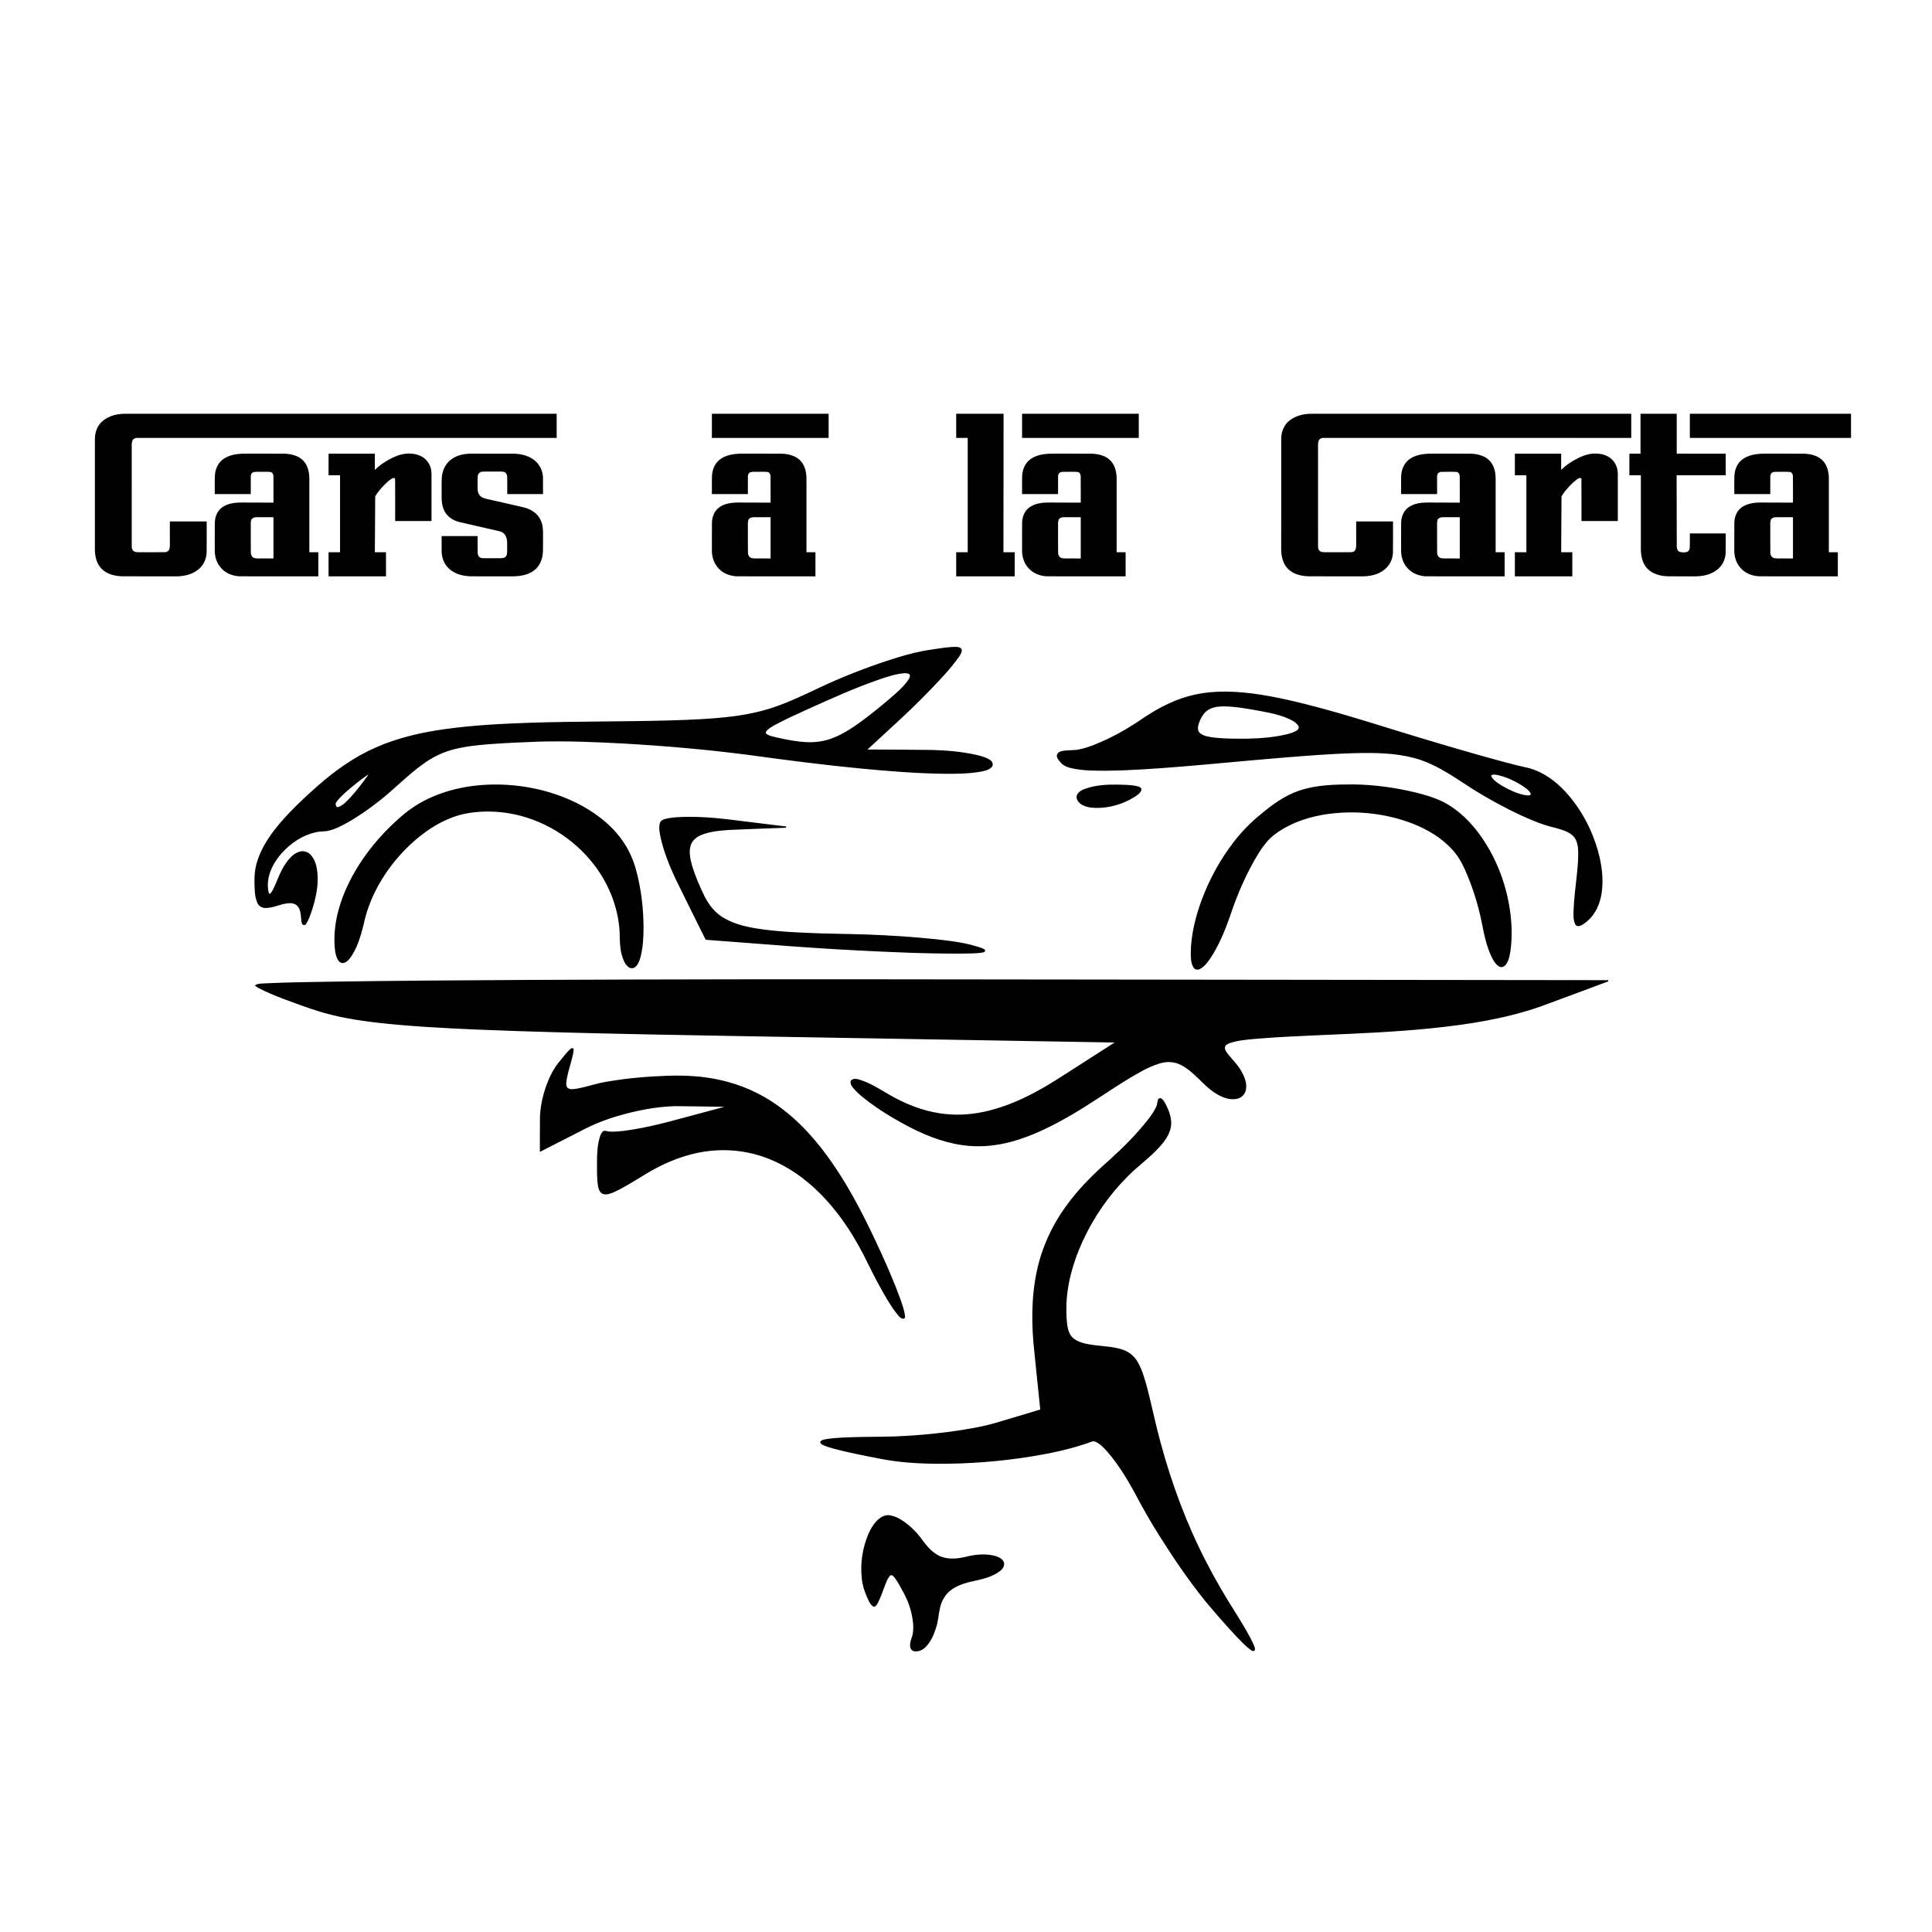 <?xml version="1.0" encoding="UTF-8"?>
<svg xmlns="http://www.w3.org/2000/svg" xmlns:xlink="http://www.w3.org/1999/xlink" xmlns:scal="http://www.craftedge.com/namespaces/surecutsalot" version="1.1" scal:dpi="96" x="0px" y="0px" width="1152px" height="1152px" viewBox="0 0 1152 1152" xml:space="preserve">
<path id="&lt;Union&gt;" style="fill-rule:evenodd;fill:#000000;stroke:#000000;stroke-width:0.75;" d="M 530.76 903.94 C 534.791 904.652 538.269 907.045 541.4 909.56 C 544.957 912.457 547.965 915.963 550.59 919.71 C 553.588 923.656 557.289 927.461 562.164 928.924 C 567.232 930.408 572.601 929.54 577.61 928.25 C 582.872 927.101 588.463 926.724 593.69 928.24 C 595.475 928.822 597.464 929.735 598.222 931.566 C 598.829 933.423 597.612 935.255 596.194 936.362 C 592.271 939.409 587.395 940.861 582.615 941.923 C 577.217 943.06 571.623 944.329 567.07 947.61 C 563.495 950.192 561.158 954.206 560.173 958.463 C 559.195 962.552 559.096 966.828 557.681 970.817 C 556.408 974.837 554.613 978.843 551.611 981.875 C 549.942 983.533 547.511 984.648 545.139 984.212 C 543.851 984.001 543.066 982.746 543.047 981.504 C 542.801 978.652 544.531 976.134 544.757 973.336 C 545.255 969.216 544.61 965.042 543.64 961.036 C 542.441 956.103 540.325 951.444 537.772 947.072 C 536.325 944.464 534.95 941.747 532.9 939.55 C 532.289 938.982 531.352 938.613 530.61 939.131 C 528.757 940.905 528.105 943.483 527.12 945.77 C 525.695 949.38 524.569 953.15 522.594 956.51 C 522.233 957.061 521.671 957.716 520.988 957.653 C 518.868 956.381 518.16 953.858 517.16 951.753 C 515.64 948.32 514.516 944.688 514.208 940.931 C 513.295 932.289 514.591 923.416 517.91 915.387 C 519.519 911.627 521.648 907.876 525.008 905.422 C 526.658 904.256 528.732 903.524 530.76 903.94 zM 692.71 655.65 C 694.338 657.265 695.173 659.468 696.114 661.516 C 697.706 665.263 698.668 669.542 697.417 673.534 C 695.992 678.394 692.494 682.257 689.05 685.82 C 683.681 691.273 677.441 695.775 672.084 701.241 C 660.925 712.41 651.814 725.607 645.215 739.944 C 639.501 752.497 635.565 766.087 635.461 779.96 C 635.479 784.14 635.5 788.377 636.467 792.466 C 637.102 795.101 638.505 797.675 640.9 799.086 C 644.574 801.431 649.018 801.938 653.24 802.53 C 658.884 803.226 664.7 803.385 670.082 805.399 C 673.565 806.743 676.499 809.369 678.243 812.668 C 681.079 817.711 682.495 823.376 684.005 828.917 C 686.652 839.227 688.738 849.675 691.582 859.936 C 698.233 884.68 707.179 908.857 718.967 931.627 C 724.466 942.343 730.602 952.72 737.066 962.88 C 740.623 968.696 744.293 974.479 747.123 980.695 C 747.515 981.699 748.171 982.81 747.81 983.9 C 747.083 984.433 746.35 983.755 745.749 983.341 C 742.679 981.068 740.111 978.208 737.462 975.477 C 731.056 968.648 724.898 961.587 718.908 954.392 C 708.885 941.948 699.903 928.702 691.4 915.186 C 686.281 907.008 681.462 898.643 677 890.09 C 672.255 881.409 667.065 872.893 660.584 865.385 C 658.523 863.101 656.358 860.736 653.53 859.414 C 652.495 858.919 651.284 858.944 650.268 859.47 C 638.724 863.68 626.64 866.172 614.54 868.16 C 596.165 871.069 577.555 872.528 558.95 872.435 C 547.406 872.344 535.816 871.648 524.479 869.365 C 515.191 867.567 505.891 865.764 496.746 863.322 C 494.588 862.679 492.38 862.079 490.387 861.014 C 489.993 860.78 489.229 860.235 489.493 859.78 C 490.244 858.786 491.628 858.736 492.753 858.469 C 499.082 857.487 505.502 857.437 511.889 857.232 C 521.243 857.011 530.608 857.181 539.95 856.57 C 553.429 855.796 566.876 854.304 580.167 851.914 C 586.199 850.843 592.158 849.382 597.998 847.532 L 620.68 840.73 C 619.316 827.246 617.842 813.772 616.55 800.281 C 615.237 784.212 615.713 767.799 620.02 752.18 C 623.646 738.984 630.123 726.641 638.574 715.9 C 645.438 707.066 653.461 699.205 661.881 691.867 C 670.131 684.357 678.097 676.463 684.949 667.637 C 686.949 665.01 688.926 662.28 690.126 659.185 C 690.533 657.917 690.294 656.432 691.18 655.35 C 691.839 655.095 692.21 655.123 692.71 655.65 zM 341.62 625.49 C 341.747 627.813 340.869 630.026 340.384 632.264 C 339.286 636.57 337.784 640.81 337.315 645.25 C 337.167 646.73 337.307 648.648 338.841 649.357 C 340.654 650.204 342.731 649.693 344.619 649.396 C 350.558 648.278 356.272 646.177 362.262 645.294 C 374.209 643.229 386.319 642.217 398.43 641.803 C 408.709 641.495 419.07 642.028 429.127 644.292 C 441.412 646.978 453.182 652.088 463.397 659.44 C 476.555 668.751 487.288 681.073 496.366 694.3 C 507.779 710.874 516.677 728.996 525.067 747.237 C 529.319 756.598 533.412 766.045 536.863 775.734 C 537.894 778.774 538.96 781.851 539.306 785.057 C 539.412 785.788 538.922 786.047 538.26 785.95 C 536.634 785.461 535.751 783.855 534.699 782.641 C 530.915 777.745 527.932 772.299 524.903 766.922 C 521.428 760.6 518.291 754.103 515.05 747.661 C 506.816 731.781 496.263 716.853 482.556 705.225 C 472.17 696.456 459.831 689.748 446.449 686.997 C 434.33 684.462 421.609 685.088 409.745 688.586 C 400.098 691.338 391.011 695.796 382.547 701.141 C 376.924 704.488 371.414 708.095 365.402 710.723 C 363.59 711.449 361.514 712.238 359.581 711.545 C 357.811 710.797 357.227 708.718 356.925 706.983 C 356.158 701.954 356.39 696.848 356.351 691.78 C 356.417 686.935 356.679 681.991 358.265 677.373 C 358.683 676.344 359.156 675.123 360.22 674.646 C 361.531 674.597 362.769 675.192 364.09 675.122 C 368.989 675.277 373.847 674.435 378.667 673.665 C 392.124 671.391 405.214 667.463 418.39 663.989 L 434.63 659.63 C 423.923 659.495 413.217 659.239 402.51 659.187 C 390.981 659.532 379.573 661.77 368.523 664.999 C 360.741 667.275 353.162 670.277 346.019 674.124 L 322.3 686.22 C 322.329 679.27 322.238 672.319 322.354 665.371 C 322.822 657.009 325.101 648.786 328.704 641.243 C 330.302 637.922 332.391 634.86 334.802 632.077 C 336.61 629.887 338.287 627.537 340.454 625.686 C 340.843 625.281 341.116 625.297 341.62 625.49 zM 513.9 584.3 C 553.244 584.308 592.587 584.377 631.93 584.427 L 958.84 584.82 C 945.325 589.83 931.838 594.917 918.299 599.862 C 897.392 607.148 875.372 610.513 853.421 612.77 C 832.652 614.868 811.79 615.81 790.94 616.68 C 776.875 617.323 762.798 617.857 748.766 619.053 C 743.605 619.543 738.367 619.94 733.4 621.52 C 732.041 622.014 730.386 622.749 730.055 624.303 C 729.745 626.053 731.026 627.55 731.987 628.875 C 734.714 632.263 737.93 635.306 739.999 639.18 C 741.833 642.374 743.28 646.13 742.532 649.858 C 741.997 652.363 739.895 654.483 737.328 654.846 C 733.143 655.703 728.954 653.991 725.43 651.855 C 721.642 649.577 718.474 646.46 715.361 643.362 C 711.575 639.744 707.682 635.964 702.745 633.977 C 698.986 632.519 694.749 632.597 690.957 633.897 C 684.621 635.822 678.911 639.28 673.245 642.622 C 661.078 649.975 649.518 658.297 637.162 665.343 C 626.544 671.462 615.429 676.917 603.597 680.252 C 593.918 682.928 583.695 683.924 573.732 682.425 C 561.25 680.631 549.485 675.621 538.509 669.574 C 529.868 664.83 521.471 659.554 513.862 653.265 C 511.675 651.386 509.463 649.424 507.95 646.94 C 507.604 646.199 507.296 645.249 507.699 644.499 C 508.941 643.246 510.86 643.63 512.36 644.12 C 518.699 646.071 524.317 649.691 529.993 653.02 C 539.29 658.385 549.409 662.554 560.071 664.161 C 568.836 665.551 577.84 665.19 586.51 663.341 C 599.581 660.624 611.851 654.975 623.336 648.289 C 631.486 643.495 639.324 638.198 647.316 633.15 L 665.84 621.27 L 495.58 618.363 C 458.96 617.718 422.338 617.145 385.72 616.403 C 351.67 615.695 317.619 614.913 283.59 613.5 C 264.274 612.645 244.947 611.641 225.722 609.516 C 213.326 608.086 200.92 606.115 189.012 602.289 C 182.324 600.128 175.702 597.762 169.131 595.267 C 164.145 593.317 159.146 591.349 154.409 588.842 C 153.769 588.493 153.166 588.08 152.6 587.62 C 154.153 586.704 156.039 586.913 157.769 586.74 C 170.466 586.115 183.181 585.975 195.89 585.743 C 235.421 585.126 274.956 584.893 314.49 584.68 C 357.693 584.464 400.896 584.365 444.1 584.311 C 467.367 584.292 490.633 584.275 513.9 584.3 zM 807.04 468.1 C 819.443 468.253 831.803 469.984 843.86 472.86 C 849.505 474.274 855.154 475.896 860.386 478.486 C 869.703 483.302 877.283 490.96 883.196 499.53 C 892.394 512.833 898.117 528.435 900.208 544.445 C 901.151 552.081 901.314 559.858 900.19 567.484 C 899.731 570.096 899.221 572.863 897.567 575.011 C 896.772 576.082 895.184 576.744 893.991 575.914 C 891.905 574.692 890.772 572.417 889.708 570.339 C 886.537 563.69 885.154 556.397 883.757 549.219 C 881.507 538.547 878.188 528.086 873.728 518.129 C 871.8 513.819 869.385 509.683 866.129 506.234 C 859.672 499.149 851.207 494.173 842.339 490.714 C 828.892 485.541 814.321 483.419 799.95 484.202 C 789.108 484.822 778.213 487.06 768.45 491.94 C 763.936 494.244 759.555 496.988 756.031 500.668 C 751.473 505.757 748.101 511.758 744.936 517.774 C 740.077 527.091 736.131 536.864 732.856 546.844 C 729.867 555.159 726.496 563.426 721.634 570.843 C 719.9 573.356 718.062 576.029 715.294 577.482 C 714.157 578.081 712.507 577.826 711.922 576.584 C 710.306 573.928 710.435 570.689 710.402 567.69 C 710.594 557.35 713.13 547.191 716.604 537.498 C 721.229 524.829 727.768 512.842 736.019 502.167 C 740.569 496.282 745.772 490.906 751.538 486.205 C 758.597 480.254 766.219 474.619 775.076 471.688 C 785.357 468.3 796.323 468.112 807.04 468.1 zM 297.19 468.17 C 313.28 468.444 329.39 472.041 343.83 479.21 C 353.936 484.3 363.321 491.228 370.095 500.384 C 374.311 506.067 377.318 512.602 379.07 519.45 C 382.013 530.429 383.301 541.816 383.35 553.17 C 383.325 559.152 383.034 565.213 381.436 571.008 C 380.844 573.021 380.071 575.217 378.293 576.474 C 377.216 577.233 375.728 577.044 374.781 576.162 C 372.614 574.344 371.747 571.507 371 568.88 C 369.936 564.754 369.961 560.469 369.868 556.24 C 369.127 540.419 362.708 525.085 352.581 512.979 C 339.262 496.94 319.663 486.093 298.872 483.94 C 290.534 483.094 282.01 483.492 273.885 485.624 C 263.908 488.441 254.931 494.073 247.148 500.823 C 236.033 510.547 226.936 522.667 221.127 536.27 C 218.971 541.284 217.408 546.534 216.28 551.87 C 214.72 557.979 212.889 564.145 209.511 569.525 C 208.352 571.276 206.991 573.226 204.865 573.813 C 203.391 574.159 202.077 572.913 201.536 571.636 C 200.039 568.491 199.904 564.922 199.788 561.5 C 199.551 549.034 203.216 536.769 208.792 525.715 C 216.487 510.435 227.705 497.09 240.718 486.057 C 244.698 482.707 249.06 479.82 253.706 477.477 C 267.074 470.674 282.274 467.954 297.19 468.17 zM 412.23 487.44 C 422.593 487.493 432.902 488.708 443.165 490.044 L 468.67 493.19 C 457.521 493.631 446.367 493.949 435.222 494.479 C 429.431 494.871 423.514 495.34 418.069 497.501 C 415.172 498.699 412.443 500.857 411.498 503.957 C 410.258 507.92 411.185 512.137 412.259 516.026 C 414.12 522.42 416.856 528.518 419.71 534.52 C 422.433 539.92 426.371 544.906 431.734 547.869 C 438.717 551.896 446.774 553.423 454.663 554.529 C 466.216 556.085 477.881 556.506 489.52 556.925 C 501.953 557.29 514.396 557.352 526.818 558.035 C 540.413 558.731 554.003 559.752 567.498 561.569 C 572.744 562.285 577.955 563.31 583.012 564.897 C 584.335 565.279 585.655 565.725 586.84 566.44 C 587.338 567.105 586.686 567.405 586.094 567.537 C 581.96 568.295 577.733 568.108 573.55 568.218 C 552.729 568.357 531.92 567.394 511.131 566.336 C 493.442 565.432 475.771 564.217 458.114 562.821 L 421.01 560 C 415.05 547.923 408.995 535.893 403.1 523.784 C 399.528 516.056 396.275 508.114 394.365 499.795 C 393.794 496.915 393.048 493.893 393.782 490.979 C 394.186 489.668 395.46 488.932 396.737 488.677 C 401.053 487.553 405.551 487.537 409.98 487.43 C 410.73 487.43 411.48 487.426 412.23 487.44 zM 731.07 412.75 C 745.335 412.914 759.411 415.69 773.249 418.954 C 793.116 423.731 812.637 429.8 832.141 435.858 C 853.69 442.483 875.296 448.936 897.063 454.807 C 901.886 456.122 906.753 457.272 911.627 458.378 C 920.181 460.722 927.564 466.189 933.463 472.686 C 942.37 482.53 948.788 494.543 952.414 507.293 C 954.716 515.464 955.902 524.108 954.633 532.559 C 953.699 538.5 951.28 544.454 946.705 548.52 C 945.228 549.83 943.644 551.152 941.754 551.797 C 940.952 552.009 939.905 551.792 939.613 550.918 C 938.368 548.581 938.647 545.828 938.635 543.27 C 938.871 535.98 939.877 528.745 940.62 521.496 C 941.145 516.251 941.697 510.963 941.29 505.69 C 941.001 502.65 939.998 499.435 937.482 497.505 C 934.269 494.941 930.149 494.032 926.273 492.954 C 922.534 492.026 918.855 490.862 915.3 489.373 C 905.018 485.245 895.173 480.101 885.585 474.568 C 879.913 471.282 874.425 467.695 868.955 464.087 C 860.941 458.935 852.568 454.018 843.27 451.606 C 831.617 448.5 819.444 448.436 807.47 448.722 C 792.616 449.134 777.8 450.358 762.994 451.566 C 743.204 453.206 723.442 455.163 703.651 456.787 C 688.912 457.952 674.151 459.06 659.36 459.19 C 652.749 459.19 646.067 459.191 639.568 457.833 C 636.932 457.274 634.145 456.358 632.464 454.111 C 631.591 453.044 630.401 451.864 630.56 450.38 C 630.847 448.973 632.311 448.363 633.59 448.151 C 636.913 447.452 640.359 447.974 643.668 447.181 C 649.221 446.044 654.457 443.766 659.587 441.416 C 667.673 437.644 675.342 433.032 682.677 427.964 C 691.688 422.005 701.501 416.985 712.115 414.655 C 718.325 413.25 724.71 412.699 731.07 412.75 zM 890.38 461.52 C 889.732 461.556 889.034 461.779 888.79 462.438 C 888.765 462.998 889.206 463.599 889.494 464.104 C 891.145 466.311 893.622 467.68 895.91 469.13 C 900.086 471.565 904.593 473.536 909.34 474.519 C 910.405 474.655 911.62 474.863 912.597 474.346 C 913.122 473.983 913.27 473.427 912.999 472.854 C 911.837 470.771 909.739 469.456 907.825 468.136 C 903.395 465.305 898.539 463.061 893.414 461.84 C 892.418 461.624 891.402 461.465 890.38 461.52 zM 729.41 420.82 C 725.623 420.87 721.493 421.474 718.63 424.181 C 716.255 426.542 714.803 429.712 714.047 432.939 C 713.695 434.658 714.072 436.711 715.649 437.712 C 718.084 439.461 721.179 439.785 724.067 440.185 C 730.633 440.918 737.254 440.873 743.85 440.828 C 751.981 440.622 760.166 440.011 768.073 438.012 C 770.264 437.408 772.58 436.752 774.29 435.18 C 774.874 434.372 774.967 433.262 774.366 432.439 C 772.887 430.186 770.306 429.045 767.94 427.96 C 761.38 425.148 754.26 424.133 747.293 422.837 C 741.382 421.81 735.426 420.823 729.41 420.82 zM 570.26 386.1 C 571.301 386.19 572.643 386.347 573.075 387.44 C 573.273 389.081 572.107 390.449 571.28 391.75 C 566.469 398.504 560.714 404.508 555.002 410.494 C 547.14 418.693 538.908 426.527 530.514 434.177 L 516.32 447.27 C 529.46 447.376 542.601 447.356 555.74 447.545 C 564.609 447.815 573.511 448.532 582.179 450.505 C 585.158 451.238 588.286 451.987 590.75 453.91 C 591.535 454.747 591.906 456.113 591.149 457.081 C 589.403 458.931 586.739 459.35 584.353 459.814 C 577.114 461.071 569.734 461.048 562.41 460.998 C 546.356 460.775 530.339 459.488 514.361 457.98 C 491.539 455.8 468.798 452.867 446.091 449.728 C 421.386 446.546 396.557 444.383 371.69 442.97 C 355.046 442.068 338.37 441.406 321.7 441.82 C 311.622 442.167 301.546 442.647 291.488 443.374 C 284.391 443.939 277.269 444.715 270.36 446.49 C 263.862 448.178 257.717 451.139 252.3 455.1 C 242.906 461.75 234.987 470.193 225.927 477.259 C 219.787 482.115 213.344 486.62 206.501 490.433 C 202.77 492.452 198.915 494.475 194.694 495.205 C 192.488 495.439 190.241 495.345 188.079 495.925 C 180.053 497.725 172.946 502.568 167.535 508.666 C 163.329 513.481 159.989 519.376 159.4 525.84 C 159.245 528.083 159.308 530.394 159.926 532.561 C 160.016 533.142 160.821 533.68 161.259 533.166 C 162.75 531.887 163.369 529.925 164.232 528.217 C 166.162 523.866 167.751 519.314 170.48 515.37 C 172.442 512.424 174.91 509.513 178.332 508.281 C 180.638 507.473 183.367 508.141 184.98 509.995 C 187.61 512.749 188.497 516.655 188.889 520.33 C 189.645 528.175 187.854 536.004 185.406 543.412 C 184.535 545.943 183.665 548.535 182.16 550.77 C 181.759 551.387 181.251 551.374 180.68 550.98 C 179.863 549.863 180.097 548.392 179.892 547.092 C 179.66 544.615 179.4 541.859 177.615 539.962 C 176.029 538.246 173.525 537.96 171.323 538.259 C 166.665 538.784 162.349 541.323 157.58 541 C 155.738 540.747 154.077 539.441 153.565 537.627 C 152.18 534.068 152.23 530.179 152.104 526.42 C 151.975 521.997 152.455 517.537 153.851 513.325 C 156.623 504.646 162.023 497.104 167.915 490.27 C 174.531 482.65 181.927 475.753 189.46 469.055 C 199.972 459.836 211.485 451.552 224.369 445.978 C 237.288 440.289 251.161 437.114 265.096 435.155 C 282.054 432.767 299.18 431.915 316.28 431.323 C 343.854 430.433 371.45 430.717 399.028 429.955 C 411.912 429.559 424.822 429.096 437.617 427.439 C 446.935 426.234 456.165 424.164 464.966 420.843 C 474.72 417.28 483.973 412.531 493.402 408.218 C 506.916 402.161 520.778 396.865 534.931 392.501 C 541.871 390.359 548.934 388.548 556.145 387.6 C 560.823 386.919 565.516 386.034 570.26 386.1 zM 218.49 462.09 C 214.204 465.091 210.128 468.389 206.185 471.826 C 203.995 473.802 201.794 475.83 200.1 478.26 C 199.573 479.243 199.733 480.548 200.49 481.37 C 201.029 481.814 201.647 481.635 202.237 481.399 C 205.063 480.345 207.049 477.937 209.108 475.846 C 212.807 471.835 216.115 467.48 219.316 463.067 C 219.465 462.69 220.437 461.788 219.802 461.722 C 219.226 461.534 218.94 461.747 218.49 462.09 zM 539.17 401.05 C 533.966 401.467 528.983 403.174 524.065 404.822 C 509.519 409.845 495.5 416.234 481.476 422.536 C 474.726 425.624 467.931 428.644 461.409 432.198 C 459.592 433.316 457.554 434.343 456.36 436.18 C 456.043 436.836 456.318 437.586 456.918 437.969 C 458.646 439.262 460.883 439.515 462.915 440.073 C 468.934 441.419 475.022 442.651 481.2 442.902 C 486.411 443.114 491.68 442.382 496.549 440.477 C 503.969 437.637 510.496 432.969 516.79 428.21 C 522.958 423.461 529.012 418.553 534.807 413.355 C 537.55 410.82 540.337 408.22 542.286 405.001 C 542.824 404.093 543.258 402.856 542.62 401.909 C 541.699 401.015 540.366 401.049 539.17 401.05 zM 666.14 468.21 C 670.208 468.346 674.351 468.225 678.321 469.251 C 679.075 469.467 680.044 469.816 680.274 470.607 C 679.907 472.708 677.877 473.817 676.251 474.896 C 669.382 479.22 661.232 481.545 653.11 481.361 C 650.026 481.224 646.725 480.743 644.236 478.772 C 643.031 477.767 642.047 476.158 642.368 474.556 C 643.176 472.261 645.611 471.212 647.749 470.493 C 653.648 468.497 659.957 468.132 666.14 468.21 zM 306.29 270.89 C 311.044 271.013 316.096 272.243 319.54 275.72 C 322 278.128 323.323 281.53 323.394 284.949 C 323.431 288.042 323.4 291.136 323.41 294.23 L 302.84 294.23 C 302.816 290.891 302.889 287.547 302.803 284.212 C 302.748 282.74 301.852 281.192 300.303 280.935 C 298.456 280.655 296.565 280.865 294.7 280.8 C 292.262 280.849 289.812 280.694 287.382 280.892 C 285.915 281.037 284.669 282.214 284.508 283.691 C 284.315 286.127 284.47 288.585 284.42 291.03 C 284.306 293.183 285.044 295.562 286.994 296.71 C 288.917 297.877 291.234 298.008 293.363 298.594 C 299.765 300.069 306.186 301.462 312.575 302.989 C 316.346 303.996 320.007 306.23 321.8 309.812 C 323.347 312.726 323.489 316.102 323.41 319.33 C 323.367 322.672 323.501 326.021 323.331 329.359 C 323.083 333.319 321.514 337.399 318.252 339.833 C 314.54 342.653 309.696 343.293 305.16 343.29 C 296.957 343.272 288.753 343.326 280.55 343.263 C 275.915 343.1 270.992 341.868 267.651 338.459 C 264.857 335.777 263.578 331.829 263.71 328.01 L 263.71 320.01 L 284.42 320.01 C 284.451 323.322 284.357 326.639 284.469 329.948 C 284.591 331.333 285.403 332.767 286.848 333.078 C 288.508 333.358 290.212 333.145 291.89 333.214 C 294.528 333.17 297.177 333.317 299.808 333.138 C 301.237 332.992 302.481 331.871 302.66 330.427 C 302.894 328.366 302.713 326.273 302.77 324.2 C 302.82 321.669 302.248 318.771 300 317.27 C 298.202 316.168 296.03 316.058 294.038 315.502 C 287.237 313.929 280.416 312.437 273.628 310.813 C 270.218 309.885 266.989 307.789 265.36 304.57 C 263.744 301.532 263.632 298.012 263.71 294.65 C 263.754 291.391 263.616 288.125 263.79 284.871 C 264.081 280.68 265.994 276.446 269.553 274.054 C 273.205 271.412 277.857 270.757 282.26 270.88 C 290.27 270.887 298.28 270.867 306.29 270.89 zM 244.91 270.85 C 248.445 271.029 252.154 272.278 254.386 275.166 C 256.42 277.532 257.072 280.752 256.92 283.8 L 256.92 310.3 L 236 310.3 C 235.982 302.217 236.037 294.132 235.972 286.05 C 235.966 285.443 235.849 284.783 235.134 284.709 C 234.343 284.409 233.517 285.029 232.848 285.418 C 230.351 287.192 228.261 289.474 226.259 291.776 C 225.212 293.091 224.114 294.439 223.349 295.92 L 223.14 329.65 L 229.78 329.65 L 229.78 343.29 L 196.29 343.29 L 196.29 329.65 L 203.14 329.65 L 203.14 283.02 L 196.29 283.02 L 196.29 270.88 L 223.14 270.88 L 223.14 281.16 C 226.326 277.699 230.382 275.156 234.58 273.1 C 237.798 271.608 241.333 270.59 244.91 270.85 zM 597.95 329.65 L 604.67 329.65 L 604.67 343.29 L 570.53 343.29 L 570.53 329.65 L 577.39 329.65 L 577.39 260.74 L 570.53 260.74 L 570.53 247.1 L 598.03 247.1 L 597.95 329.65 zM 952.28 270.85 C 955.847 271.029 959.593 272.307 961.816 275.245 C 963.808 277.602 964.431 280.787 964.281 283.8 L 964.29 310.3 L 943.36 310.3 C 943.343 302.184 943.394 294.066 943.335 285.951 C 943.361 285.302 943.101 284.766 942.412 284.671 C 941.535 284.476 940.686 285.131 939.971 285.588 C 937.526 287.391 935.452 289.652 933.478 291.949 C 932.495 293.221 931.439 294.505 930.709 295.92 L 930.51 329.65 L 937.15 329.65 L 937.15 343.29 L 903.65 343.29 L 903.65 329.65 L 910.51 329.65 L 910.51 283.02 L 903.65 283.02 L 903.65 270.88 L 930.51 270.88 L 930.51 281.16 C 933.682 277.687 937.754 275.17 941.94 273.1 C 945.164 271.611 948.698 270.587 952.28 270.85 zM 466.42 270.91 C 470.334 271.097 474.508 272.164 477.22 275.18 C 479.93 278.212 480.586 282.459 480.5 286.39 L 480.5 329.65 L 485.85 329.65 L 485.85 343.29 C 470.417 343.279 454.983 343.312 439.55 343.273 C 435.507 343.144 431.381 341.654 428.656 338.571 C 425.898 335.668 424.717 331.575 424.86 327.63 C 424.882 322.234 424.815 316.836 424.894 311.44 C 425.033 308.283 426.228 305.02 428.804 303.05 C 432.001 300.565 436.22 300.039 440.15 300.02 L 459.86 300.09 C 459.847 294.703 459.887 289.316 459.84 283.93 C 459.781 282.71 459.158 281.351 457.854 281.081 C 456.079 280.807 454.255 281.015 452.46 280.95 C 450.783 281.037 449.048 280.736 447.415 281.196 C 446.006 281.579 445.5 283.142 445.57 284.46 L 445.57 294.23 L 424.86 294.23 C 424.903 290.597 424.767 286.959 424.941 283.331 C 425.191 279.923 426.608 276.481 429.374 274.36 C 432.906 271.618 437.542 270.961 441.89 270.88 C 450.066 270.9 458.244 270.84 466.42 270.91 zM 449.57 308.01 C 448.105 307.996 446.35 308.491 445.834 310.026 C 445.346 311.767 445.659 313.606 445.57 315.39 C 445.595 320.153 445.52 324.918 445.608 329.679 C 445.64 331.246 446.625 332.865 448.244 333.174 C 450.004 333.526 451.824 333.279 453.61 333.358 L 459.86 333.37 L 459.86 308.01 L 449.57 308.01 zM 170 270.91 C 173.915 271.097 178.087 272.166 180.8 275.18 C 183.506 278.213 184.167 282.459 184.08 286.39 L 184.08 329.65 L 189.43 329.65 L 189.43 343.29 C 173.997 343.279 158.563 343.312 143.13 343.273 C 139.088 343.142 134.959 341.657 132.236 338.571 C 129.526 335.718 128.324 331.713 128.44 327.83 C 128.462 322.367 128.395 316.902 128.474 311.44 C 128.6 308.246 129.844 304.957 132.461 302.986 C 135.741 300.497 140.033 300.009 144.03 300.021 L 163.44 300.09 C 163.427 294.703 163.467 289.316 163.42 283.93 C 163.361 282.71 162.738 281.351 161.434 281.081 C 159.659 280.807 157.835 281.015 156.04 280.95 C 154.363 281.038 152.628 280.735 150.995 281.196 C 149.593 281.581 149.063 283.14 149.15 284.46 L 149.15 294.23 L 128.44 294.23 C 128.483 290.597 128.347 286.959 128.521 283.331 C 128.772 279.926 130.186 276.486 132.947 274.363 C 136.48 271.619 141.119 270.961 145.47 270.88 C 153.646 270.9 161.824 270.84 170 270.91 zM 153.15 308.01 C 151.684 307.996 149.931 308.492 149.413 310.026 C 148.929 311.63 149.239 313.339 149.15 314.99 C 149.175 319.886 149.1 324.785 149.188 329.679 C 149.22 331.246 150.205 332.865 151.824 333.174 C 153.584 333.526 155.404 333.279 157.19 333.358 L 163.44 333.37 L 163.44 308.01 L 153.15 308.01 zM 331.55 260.74 C 248.293 260.745 165.036 260.731 81.78 260.747 C 80.344 260.684 78.854 261.526 78.471 262.969 C 77.935 264.797 78.261 266.74 78.17 268.62 C 78.179 287.723 78.153 306.827 78.183 325.93 C 78.142 327.406 78.928 328.974 80.42 329.41 C 82.296 329.856 84.249 329.567 86.16 329.65 C 90.279 329.625 94.402 329.701 98.519 329.612 C 99.934 329.596 101.21 328.538 101.474 327.143 C 101.84 325.261 101.583 323.318 101.66 321.41 L 101.66 311.3 L 122.87 311.3 C 122.848 317.38 122.914 323.461 122.836 329.54 C 122.685 333.352 120.878 337.089 117.823 339.414 C 113.956 342.527 108.812 343.394 103.97 343.29 C 93.62 343.275 83.269 343.32 72.92 343.268 C 68.644 343.115 64.058 342.111 60.941 338.975 C 57.91 336.013 56.964 331.599 56.953 327.5 C 56.955 305.54 56.934 283.58 56.963 261.62 C 56.982 257.879 58.332 254.029 61.208 251.533 C 65.024 248.177 70.269 246.965 75.25 247.1 L 331.55 247.1 L 331.55 260.74 zM 651.37 270.91 C 655.308 271.105 659.535 272.177 662.224 275.257 C 664.941 278.331 665.546 282.63 665.44 286.59 L 665.44 329.65 L 670.8 329.65 L 670.8 343.29 C 655.367 343.279 639.933 343.312 624.5 343.273 C 620.49 343.144 616.397 341.685 613.673 338.646 C 610.907 335.793 609.698 331.745 609.81 327.83 C 609.832 322.367 609.765 316.902 609.844 311.44 C 609.959 308.145 611.309 304.749 614.073 302.805 C 617.444 300.394 621.763 299.983 625.79 300.022 L 644.8 300.09 C 644.782 294.671 644.835 289.248 644.774 283.831 C 644.708 282.598 644.013 281.296 642.71 281.048 C 640.486 280.836 638.235 281.003 636 280.95 C 634.383 281.014 632.408 280.621 631.194 281.963 C 630.171 283.303 630.625 285.097 630.52 286.66 L 630.52 294.23 L 609.81 294.23 C 609.853 290.597 609.718 286.96 609.89 283.33 C 610.136 279.723 611.759 276.082 614.804 273.995 C 618.493 271.433 623.146 270.883 627.53 270.88 C 635.476 270.9 643.424 270.841 651.37 270.91 zM 634.52 308.01 C 633.05 307.992 631.304 308.498 630.774 310.026 C 630.301 311.734 630.608 313.539 630.52 315.29 C 630.545 320.086 630.47 324.885 630.558 329.679 C 630.578 331.25 631.576 332.865 633.194 333.174 C 634.917 333.525 636.701 333.279 638.45 333.358 L 644.8 333.37 L 644.8 308.01 L 634.52 308.01 zM 972.29 260.74 C 911.243 260.745 850.196 260.731 789.15 260.747 C 787.711 260.684 786.221 261.526 785.831 262.969 C 785.298 264.866 785.618 266.873 785.53 268.82 C 785.54 287.856 785.51 306.894 785.545 325.929 C 785.518 327.382 786.254 328.944 787.729 329.387 C 789.55 329.868 791.466 329.563 793.33 329.65 C 797.516 329.625 801.705 329.701 805.888 329.611 C 807.304 329.595 808.577 328.542 808.834 327.143 C 809.214 325.195 808.953 323.185 809.03 321.21 L 809.03 311.3 L 830.24 311.3 C 830.217 317.38 830.287 323.461 830.204 329.539 C 830.048 333.24 828.359 336.876 825.449 339.206 C 821.64 342.405 816.493 343.374 811.64 343.29 C 801.19 343.275 790.739 343.319 780.29 343.268 C 776.011 343.115 771.423 342.108 768.302 338.974 C 765.225 335.948 764.299 331.441 764.32 327.27 C 764.33 305.287 764.299 283.303 764.336 261.32 C 764.407 257.575 765.875 253.764 768.801 251.332 C 772.612 248.132 777.732 246.965 782.62 247.1 L 972.29 247.1 L 972.29 260.74 zM 877.37 270.91 C 881.308 271.105 885.535 272.177 888.224 275.257 C 890.941 278.331 891.546 282.63 891.44 286.59 L 891.44 329.65 L 896.8 329.65 L 896.8 343.29 C 881.367 343.279 865.933 343.312 850.5 343.273 C 846.457 343.144 842.329 341.658 839.606 338.571 C 836.855 335.702 835.686 331.642 835.81 327.73 C 835.832 322.3 835.765 316.869 835.844 311.44 C 835.968 308.248 837.21 304.961 839.824 302.99 C 843.101 300.498 847.394 300.011 851.39 300.021 L 870.8 300.09 C 870.782 294.671 870.835 289.248 870.774 283.831 C 870.708 282.598 870.013 281.296 868.71 281.048 C 866.486 280.836 864.235 281.003 862 280.95 C 860.383 281.014 858.408 280.621 857.194 281.963 C 856.171 283.303 856.625 285.097 856.52 286.66 L 856.52 294.23 L 835.81 294.23 C 835.853 290.597 835.718 286.96 835.89 283.33 C 836.136 279.723 837.759 276.082 840.804 273.995 C 844.493 271.433 849.147 270.884 853.53 270.88 C 861.476 270.9 869.424 270.841 877.37 270.91 zM 860.52 308.01 C 859.05 307.992 857.304 308.498 856.774 310.026 C 856.301 311.734 856.608 313.539 856.52 315.29 C 856.545 320.086 856.47 324.885 856.558 329.679 C 856.578 331.25 857.576 332.865 859.194 333.174 C 860.917 333.525 862.701 333.279 864.45 333.358 L 870.8 333.37 L 870.8 308.01 L 860.52 308.01 zM 999.42 270.88 L 1028.63 270.88 L 1028.63 283.02 L 999.35 283.02 C 999.384 297.37 999.375 311.721 999.437 326.069 C 999.418 327.513 1000.18 329.094 1001.67 329.464 C 1002.95 329.829 1004.36 329.796 1005.66 329.568 C 1007.14 329.268 1007.91 327.729 1007.96 326.328 C 1008.03 323.701 1007.97 321.069 1007.99 318.44 L 1028.63 318.44 C 1028.59 322.296 1028.7 326.156 1028.57 330.009 C 1028.33 333.703 1026.52 337.28 1023.54 339.513 C 1019.67 342.57 1014.55 343.389 1009.74 343.29 C 1004.53 343.263 999.326 343.345 994.121 343.247 C 989.875 343.033 985.332 341.88 982.386 338.613 C 979.489 335.468 978.729 331.006 978.78 326.87 L 978.78 283.02 L 971.93 283.02 L 971.93 270.88 L 978.57 270.88 L 978.57 247.1 L 999.42 247.1 L 999.42 270.88 zM 1076.05 270.91 C 1079.99 271.104 1084.21 272.178 1086.9 275.256 C 1089.6 278.303 1090.22 282.56 1090.12 286.49 L 1090.12 329.65 L 1095.48 329.65 L 1095.48 343.29 C 1080.05 343.279 1064.61 343.312 1049.18 343.273 C 1045.14 343.144 1041.01 341.658 1038.29 338.571 C 1035.56 335.724 1034.38 331.712 1034.49 327.83 C 1034.51 322.367 1034.45 316.902 1034.52 311.44 C 1034.65 308.25 1035.89 304.961 1038.5 302.99 C 1041.78 300.498 1046.07 300.011 1050.07 300.021 L 1069.48 300.09 C 1069.46 294.671 1069.51 289.248 1069.45 283.831 C 1069.4 282.597 1068.69 281.291 1067.39 281.048 C 1065.17 280.835 1062.92 281.004 1060.69 280.95 C 1059.07 281.016 1057.09 280.618 1055.88 281.964 C 1054.84 283.34 1055.31 285.163 1055.2 286.76 L 1055.2 294.23 L 1034.49 294.23 C 1034.53 290.597 1034.4 286.959 1034.57 283.331 C 1034.82 279.893 1036.27 276.418 1039.07 274.3 C 1042.63 271.593 1047.26 270.95 1051.61 270.88 C 1059.76 270.9 1067.9 270.84 1076.05 270.91 zM 1059.2 308.01 C 1057.73 307.996 1055.98 308.492 1055.46 310.026 C 1054.98 311.63 1055.29 313.339 1055.2 314.99 C 1055.22 319.886 1055.15 324.785 1055.24 329.679 C 1055.26 331.25 1056.26 332.865 1057.87 333.174 C 1059.6 333.525 1061.38 333.279 1063.13 333.358 L 1069.48 333.37 L 1069.48 308.01 L 1059.2 308.01 zM 678.65 260.74 L 609.81 260.74 L 609.81 247.1 L 678.65 247.1 L 678.65 260.74 zM 493.71 260.74 L 424.86 260.74 L 424.86 247.1 L 493.71 247.1 L 493.71 260.74 zM 1103.34 260.74 L 1007.99 260.74 L 1007.99 247.1 L 1103.34 247.1 L 1103.34 260.74 z"></path>

</svg>
